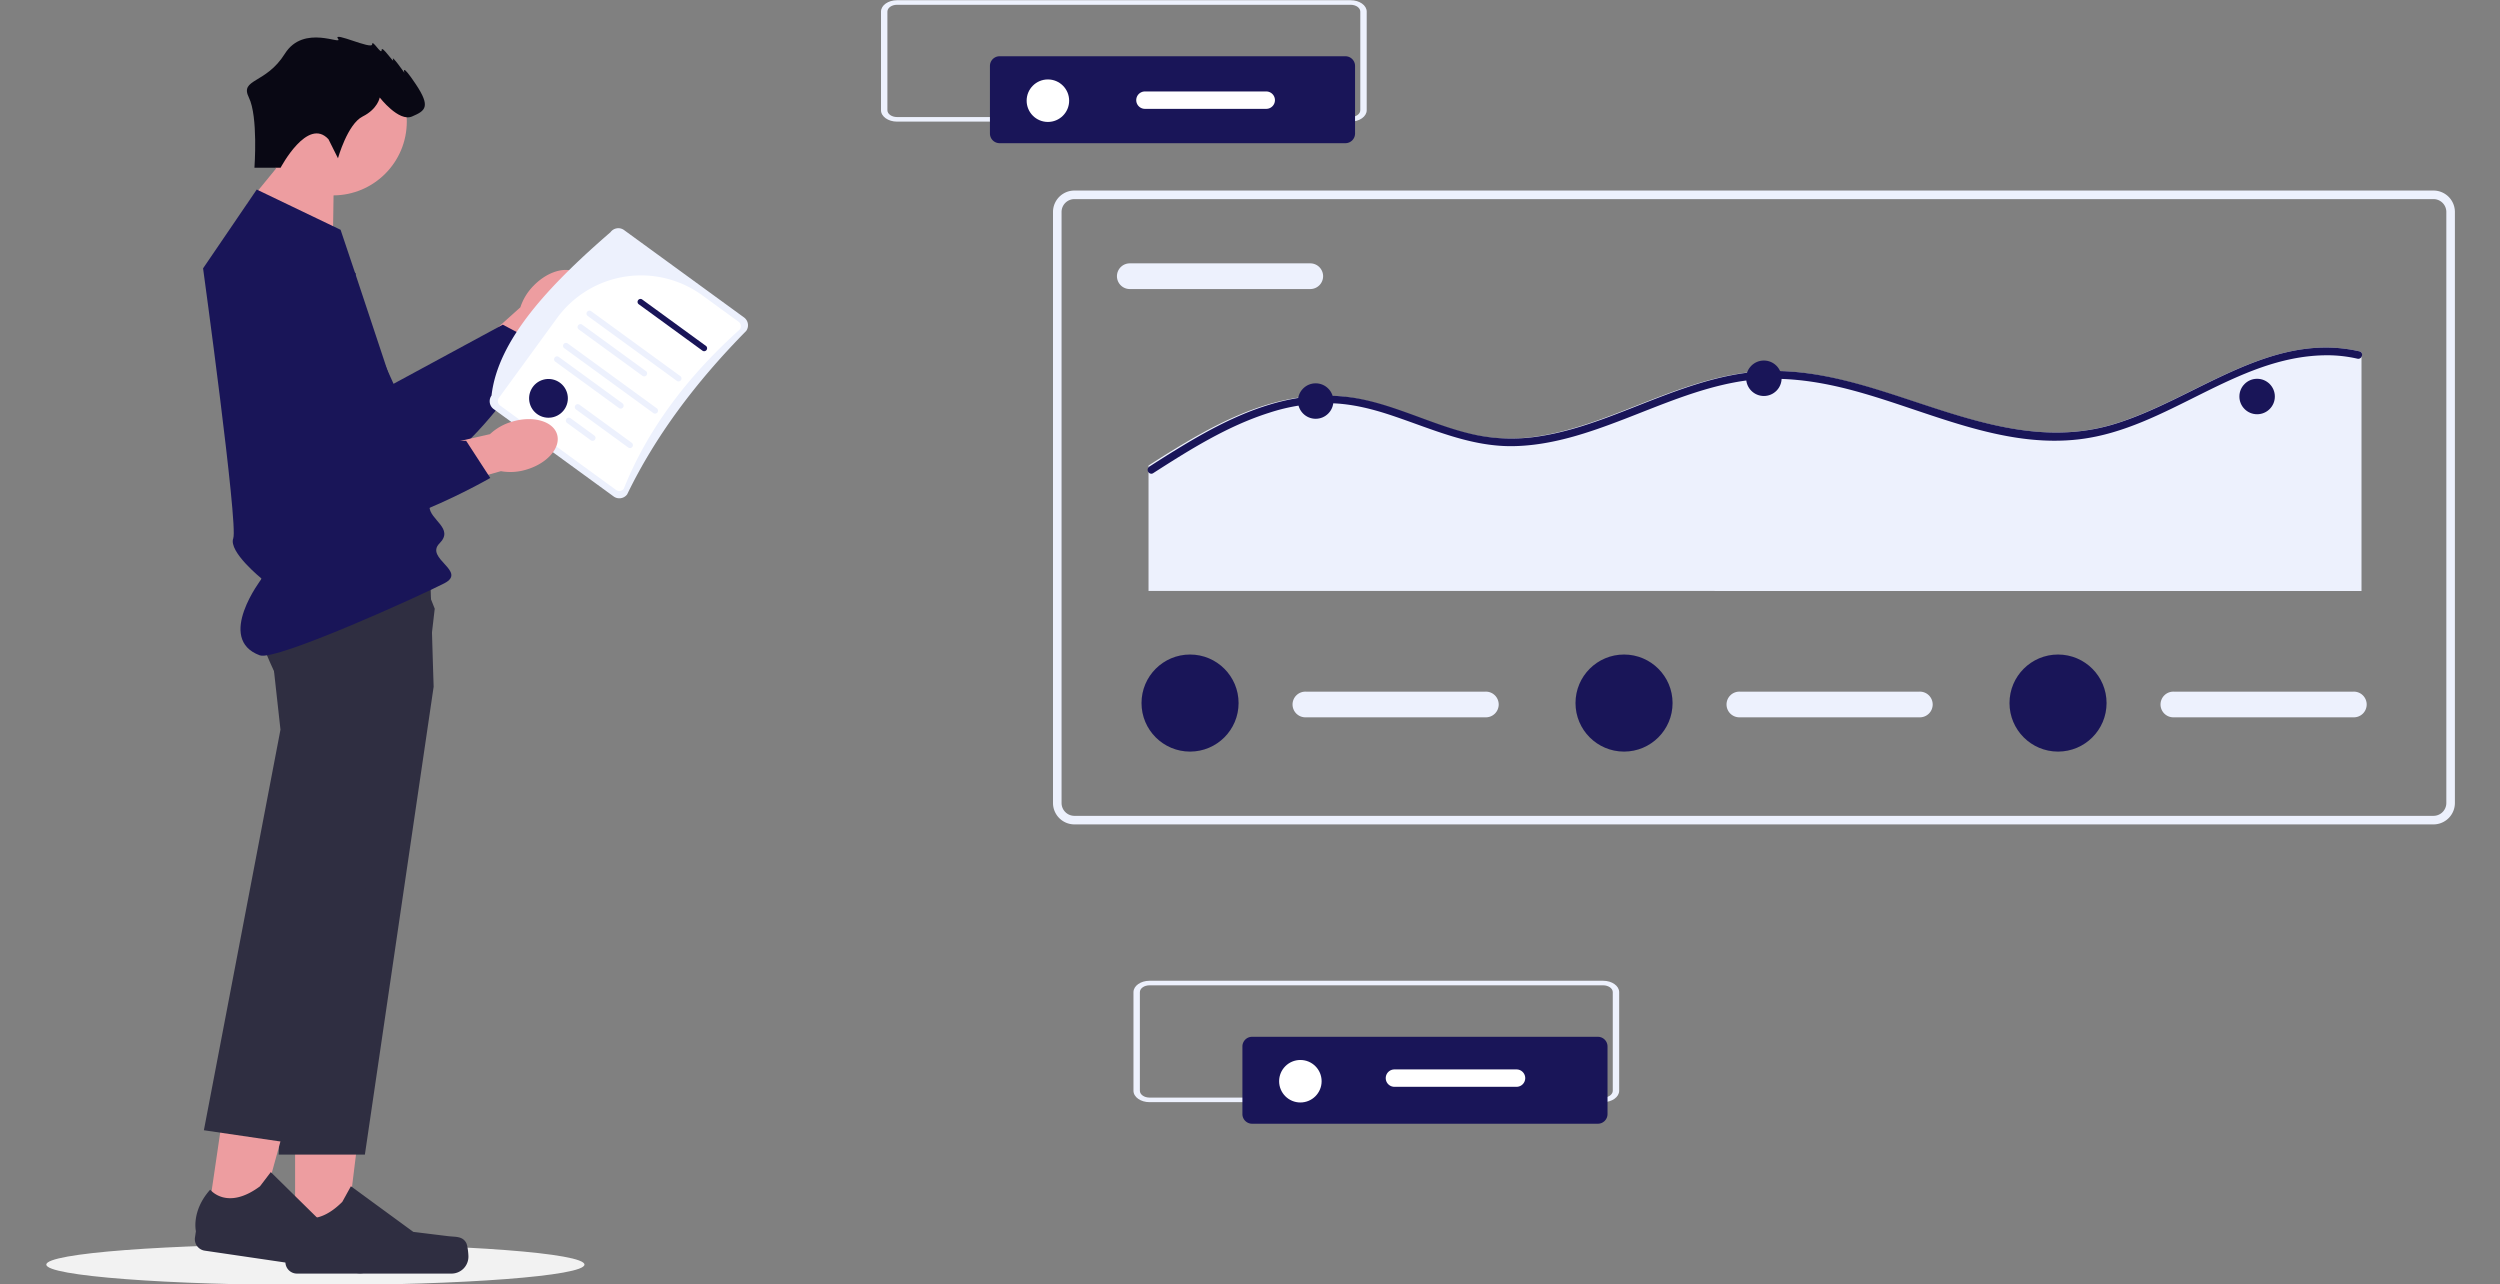 <?xml version="1.0" encoding="UTF-8" standalone="no"?>
<svg
   width="545"
   height="280"
   viewBox="0 0 545 280"
   role="img"
   artist="Katerina Limpitsouni"
   source="https://undraw.co/"
   version="1.1"
   id="svg37"
   sodipodi:docname="analyse-data.svg"
   inkscape:version="1.4.2 (f4327f4, 2025-05-13)"
   xmlns:inkscape="http://www.inkscape.org/namespaces/inkscape"
   xmlns:sodipodi="http://sodipodi.sourceforge.net/DTD/sodipodi-0.dtd"
   xmlns="http://www.w3.org/2000/svg"
   xmlns:svg="http://www.w3.org/2000/svg">
  <rect x="0" y="0" width="545" height="280" fill="#808080" stroke="none"/>
  <defs
     id="defs37" />
  <sodipodi:namedview
     id="namedview37"
     pagecolor="#ffffff"
     bordercolor="#000000"
     borderopacity="0.25"
     inkscape:showpageshadow="2"
     inkscape:pageopacity="0.0"
     inkscape:pagecheckerboard="0"
     inkscape:deskcolor="#d1d1d1"
     inkscape:zoom="1.7188016"
     inkscape:cx="254.82871"
     inkscape:cy="91.051812"
     inkscape:window-width="1920"
     inkscape:window-height="991"
     inkscape:window-x="-9"
     inkscape:window-y="-9"
     inkscape:window-maximized="1"
     inkscape:current-layer="g37" />
  <g
     transform="translate(-631.419,-131.51)"
     id="g37">
    <g
       id="g3"
       transform="matrix(0.966,0,0,0.966,13.495,1.21)">
      <ellipse
         cx="710.849"
         cy="420.269"
         rx="60.723"
         ry="4.631"
         fill="#f2f2f2"
         id="ellipse1"
         style="stroke-width:0.557" />
      <path
         d="m 760.144,199.307 c 3.432,-3.493 8.018,-4.553 10.238,-2.369 2.22,2.184 1.241,6.785 -2.192,10.279 a 12.254,12.254 0 0 1 -4.875,3.118 l -14.725,14.617 -6.713,-7.056 15.232,-13.658 a 12.255,12.255 0 0 1 3.036,-4.929 z"
         fill="#ed9da0"
         id="path1"
         style="stroke-width:0.557" />
      <path
         d="m 713.042,187.244 15.442,34.257 24.658,-13.348 8.825,4.684 c 0,0 -20.155,33.7 -33.96,29.863 -13.804,-3.836 -38.31,-38.621 -33.895,-49.357 4.416,-10.736 18.931,-6.1 18.931,-6.1 z"
         fill="#191558"
         id="path2"
         style="stroke-width:0.557" />
      <path
         d="m 706.271,415.551 h 11.26 l 5.356,-43.429 h -16.618 z"
         fill="#ed9da0"
         id="path3"
         style="stroke-width:0.557" />
      <path
         d="m 744.848,415.296 v 0 c 0.351,0.59 0.536,2.496 0.536,3.183 v 0 a 3.822,3.822 0 0 1 -3.821,3.822 h -34.871 a 2.607,2.607 0 0 1 -2.607,-2.607 v -1.452 c 0,0 -1.726,-4.363 1.826,-9.744 0,0 4.414,4.211 11.009,-2.385 l 1.945,-3.523 14.079,10.297 7.804,0.96 c 1.707,0.21 3.221,-0.033 4.099,1.448 v 0 z"
         fill="#2f2e41"
         id="path4"
         style="stroke-width:0.557" />
      <path
         d="m 714.791,189.442 0.228,-15.187 -9.365,-5.838 -10.184,12.457 z"
         fill="#ed9da0"
         id="path5"
         style="stroke-width:0.557" />
      <circle
         cx="714.821"
         cy="162.325"
         r="16.656"
         fill="#ed9da0"
         id="circle5"
         style="stroke-width:0.557" />
      <path
         d="m 737.535,289.863 -15.515,105.579 h -19.466 l 2.588,-60.268 1.362,-31.689 -3.953,-15.084 a 67.37,67.37 0 0 1 -3.319,-7.417 c -1.71,-4.586 -3.062,-10.085 -1.058,-12.695 0.738,-0.961 2.656,-1.67 5.264,-2.203 a 54.479,54.479 0 0 1 5.449,-0.776 c 11.511,-1.139 27.886,-0.428 27.886,-0.428 l 0.416,13.737 0.231,7.671 z"
         fill="#2f2e41"
         id="path6"
         style="stroke-width:0.557" />
      <path
         d="m 686.44,410.388 11.14,1.637 11.617,-42.189 -16.442,-2.416 z"
         fill="#ed9da0"
         id="path7"
         style="stroke-width:0.557" />
      <path
         d="m 724.641,415.746 v 0 c 0.261,0.635 0.167,2.547 0.067,3.229 v 0 a 3.822,3.822 0 0 1 -4.337,3.225 l -34.498,-5.074 a 2.607,2.607 0 0 1 -2.2,-2.959 l 0.211,-1.436 c 0,0 -1.072,-4.566 3.224,-9.372 0,0 3.754,4.808 11.239,-0.758 l 2.437,-3.203 12.431,12.235 7.581,2.086 c 1.659,0.456 3.191,0.437 3.845,2.027 v 0 z"
         fill="#2f2e41"
         id="path8"
         style="stroke-width:0.557" />
      <path
         d="m 737.78,272.255 -2.128,18.327 -11.606,38.62 -19.105,63.581 -19.257,-2.83 17.283,-90.403 -1.711,-15.502 c 0,0 -0.557,-1.541 -1.196,-3.797 -1.268,-4.463 -2.859,-11.731 -1.109,-15.438 a 4.333,4.333 0 0 1 0.9,-1.295 c 0.688,-0.668 2.087,-1.073 3.961,-1.288 7.833,-0.885 23.964,1.647 31.141,2.89 l 2.826,7.135 z"
         fill="#2f2e41"
         id="path9"
         style="stroke-width:0.557" />
      <path
         d="m 697.612,177.662 18.921,9.082 c 0,0 20.056,59.412 20.056,62.44 0,3.027 5.676,4.92 2.271,8.326 -3.406,3.406 6.339,6.292 1.089,9.01 -5.25,2.719 -38.007,17.601 -41.647,16.258 -10.045,-3.701 0.426,-17.3 0.426,-17.3 0,0 -7.548,-6.08 -6.413,-9.105 1.135,-3.025 -6.812,-60.926 -6.812,-60.926 z"
         fill="#191558"
         id="path10"
         style="stroke-width:0.557" />
      <path
         d="m 713.803,166.315 2.142,4.287 c 0,0 2.142,-7.712 5.568,-9.426 3.425,-1.714 3.856,-4.287 3.856,-4.287 0,0 4.287,5.568 7.284,4.287 2.997,-1.281 4.287,-2.142 0.857,-7.284 -3.43,-5.141 -2.571,-2.571 -2.571,-2.571 0,0 -2.999,-4.287 -2.571,-2.999 0.429,1.288 -2.571,-3.428 -2.571,-2.142 0,1.285 -2.142,-2.571 -2.142,-1.286 0,1.285 -8.998,-2.999 -7.712,-1.286 1.286,1.714 -7.713,-3.429 -11.995,3.424 -4.282,6.853 -10.225,5.587 -8.112,9.863 2.114,4.276 1.258,15.845 1.258,15.845 h 5.907 c 0,0 6.088,-11.568 10.802,-6.427 z"
         fill="#090814"
         id="path11"
         style="stroke-width:0.557" />
      <g
         id="g2"
         transform="matrix(1.478,0,0,1.478,-468.866,-79.785)">
        <path
           d="m 922.577,185.456 a 1.962,1.962 0 1 0 0,3.923 h 27.465 a 1.962,1.962 0 1 0 0,-3.923 z"
           fill="#e6e6e6"
           id="path13"
           style="fill:#edf1fd;fill-opacity:1;stroke-width:0.472" />
        <path
           d="m 1110.6,199.099 v 36.379 H 925.393 v -19.153 c 1.283,-0.824 2.573,-1.643 3.874,-2.436 5.56,-3.403 11.509,-6.585 17.998,-7.764 a 27.169,27.169 0 0 1 9.292,-0.116 c 3.255,0.537 6.368,1.659 9.454,2.783 3.041,1.114 6.091,2.264 9.272,2.907 a 27.147,27.147 0 0 0 9.404,0.185 c 5.955,-0.893 11.55,-3.287 17.122,-5.452 5.606,-2.177 11.384,-4.234 17.452,-4.505 5.99,-0.271 11.907,1.144 17.591,2.9 11.589,3.576 23.422,8.881 35.693,5.243 12.46,-3.689 23.922,-14.339 37.731,-11.179 a 0.519,0.519 0 0 1 0.325,0.205 z"
           fill="#f2f2f2"
           id="path14"
           style="fill:#edf1fd;fill-opacity:1;stroke-width:0.472" />
        <g
           id="g1">
          <path
             d="M 1121.59,271.121 H 914.076 a 3.273,3.273 0 0 1 -3.27,-3.27 v -90.243 a 3.273,3.273 0 0 1 3.27,-3.27 h 207.514 a 3.273,3.273 0 0 1 3.27,3.27 v 90.243 a 3.273,3.273 0 0 1 -3.27,3.27 z M 914.076,175.647 a 1.964,1.964 0 0 0 -1.962,1.962 v 90.243 a 1.964,1.964 0 0 0 1.962,1.962 h 207.514 a 1.964,1.964 0 0 0 1.962,-1.962 v -90.243 a 1.964,1.964 0 0 0 -1.962,-1.962 z"
             fill="#e6e6e6"
             id="path12"
             style="fill:#edf1fd;fill-opacity:1;stroke-width:0.472" />
          <path
             d="m 1110.601,199.734 a 0.559,0.559 0 0 1 -0.634,0.278 20.649,20.649 0 0 0 -5.019,-0.519 c -13.585,0.24 -24.027,11.174 -37.31,12.81 -11.975,1.473 -23.246,-4.35 -34.505,-7.393 -5.849,-1.582 -11.882,-2.42 -17.902,-1.346 -5.974,1.063 -11.58,3.507 -17.21,5.676 -5.421,2.088 -11.054,4.029 -16.924,4.125 -6.453,0.108 -12.264,-2.552 -18.25,-4.578 -3.113,-1.056 -6.306,-1.891 -9.604,-1.972 a 29.056,29.056 0 0 0 -9.465,1.466 c -6.36,2.022 -12.091,5.626 -17.67,9.206 a 0.496,0.496 0 0 1 -0.33,0.089 0.599,0.599 0 0 1 -0.255,-1.091 l 0.255,-0.162 c 1.28,-0.824 2.567,-1.643 3.868,-2.436 5.548,-3.403 11.487,-6.585 17.96,-7.764 a 27.056,27.056 0 0 1 9.272,-0.116 c 3.248,0.537 6.356,1.659 9.434,2.783 3.035,1.114 6.078,2.264 9.253,2.907 a 27.035,27.035 0 0 0 9.384,0.185 c 5.943,-0.893 11.526,-3.287 17.086,-5.452 5.595,-2.177 11.36,-4.234 17.415,-4.505 5.978,-0.271 11.882,1.144 17.554,2.9 11.565,3.576 23.373,8.881 35.618,5.243 12.435,-3.689 23.872,-14.339 37.652,-11.179 a 0.519,0.519 0 0 1 0.325,0.205 0.596,0.596 0 0 1 0,0.637 z"
             fill="#191558"
             id="path15"
             style="stroke-width:0.472" />
          <circle
             cx="950.913"
             cy="206.48"
             r="2.707"
             fill="#191558"
             id="circle15"
             style="stroke-width:0.472" />
          <circle
             cx="1019.35"
             cy="203"
             r="2.707"
             fill="#191558"
             id="circle16"
             style="stroke-width:0.472" />
          <circle
             cx="1094.661"
             cy="205.787"
             r="2.707"
             fill="#191558"
             id="circle17"
             style="stroke-width:0.472" />
          <path
             d="m 949.389,250.849 a 1.962,1.962 0 1 0 0,3.923 h 27.465 a 1.962,1.962 0 1 0 0,-3.923 z"
             fill="#e6e6e6"
             id="path17"
             style="fill:#edf1fd;fill-opacity:1;stroke-width:0.472" />
          <circle
             cx="931.732"
             cy="252.593"
             r="7.411"
             fill="#191558"
             id="circle18"
             style="stroke-width:0.472" />
          <path
             d="m 1015.653,250.849 a 1.962,1.962 0 1 0 0,3.923 h 27.465 a 1.962,1.962 0 1 0 0,-3.923 z"
             fill="#e6e6e6"
             id="path18"
             style="fill:#edf1fd;fill-opacity:1;stroke-width:0.472" />
          <circle
             cx="997.997"
             cy="252.593"
             r="7.411"
             fill="#191558"
             id="circle19"
             style="stroke-width:0.472" />
          <path
             d="m 1081.919,250.849 a 1.962,1.962 0 1 0 0,3.923 h 27.465 a 1.962,1.962 0 1 0 0,-3.923 z"
             fill="#e6e6e6"
             id="path19"
             style="fill:#edf1fd;fill-opacity:1;stroke-width:0.472" />
          <circle
             cx="1064.263"
             cy="252.593"
             r="7.411"
             fill="#191558"
             id="circle20"
             style="stroke-width:0.472" />
        </g>
      </g>
      <path
         d="M 944.486,162.333 H 842.106 c -1.996,0 -3.613,-1.152 -3.615,-2.572 v -22.252 c 0,-1.42 1.62,-2.572 3.615,-2.572 h 102.38 c 1.996,0 3.613,1.152 3.615,2.572 v 22.251 c -0.002,1.42 -1.62,2.571 -3.615,2.573 z M 842.106,135.965 c -1.198,0 -2.17,0.692 -2.17,1.543 v 22.251 c 0,0.852 0.972,1.542 2.17,1.543 h 102.38 c 1.198,0 2.17,-0.692 2.17,-1.543 v -22.25 c 0,-0.852 -0.972,-1.542 -2.17,-1.543 z"
         fill="#e6e6e6"
         id="path20"
         style="fill:#edf1fd;fill-opacity:1;stroke-width:0.472" />
      <path
         d="m 865.256,147.582 a 2.182,2.182 0 0 0 -2.18,2.18 v 15.259 a 2.182,2.182 0 0 0 2.18,2.18 h 78.036 a 2.182,2.182 0 0 0 2.18,-2.18 v -15.259 a 2.182,2.182 0 0 0 -2.18,-2.18 z"
         fill="#191558"
         id="path21"
         style="stroke-width:0.472" />
      <circle
         cx="876.155"
         cy="157.609"
         r="4.796"
         fill="#ffffff"
         id="circle21"
         style="stroke-width:0.472" />
      <path
         d="m 898.01,155.527 a 1.962,1.962 0 0 0 0,3.923 h 27.465 a 1.962,1.962 0 0 0 0,-3.923 z"
         fill="#ffffff"
         id="path22"
         style="stroke-width:0.472" />
      <path
         d="M 1001.462,383.614 H 899.082 c -1.996,0 -3.613,-1.152 -3.615,-2.572 v -22.252 c 0,-1.42 1.62,-2.572 3.615,-2.572 h 102.38 c 1.996,0 3.613,1.152 3.615,2.572 v 22.251 c 0,1.42 -1.62,2.571 -3.615,2.573 z m -102.38,-26.368 c -1.198,0 -2.17,0.691 -2.17,1.543 v 22.251 c 0,0.852 0.972,1.542 2.17,1.543 h 102.38 c 1.198,0 2.17,-0.691 2.17,-1.543 v -22.25 c 0,-0.852 -0.972,-1.542 -2.17,-1.543 z"
         fill="#e6e6e6"
         id="path23"
         style="fill:#edf1fd;fill-opacity:1;stroke-width:0.472" />
      <path
         d="m 922.232,368.863 a 2.182,2.182 0 0 0 -2.18,2.18 v 15.259 a 2.182,2.182 0 0 0 2.18,2.18 h 78.036 a 2.182,2.182 0 0 0 2.18,-2.18 V 371.043 a 2.182,2.182 0 0 0 -2.18,-2.18 z"
         fill="#191558"
         id="path24"
         style="stroke-width:0.472" />
      <circle
         cx="933.131"
         cy="378.89"
         r="4.796"
         fill="#ffffff"
         id="circle24"
         style="stroke-width:0.472" />
      <path
         d="m 954.404,376.227 a 1.962,1.962 0 1 0 0,3.923 h 27.465 a 1.962,1.962 0 1 0 0,-3.923 z"
         fill="#ffffff"
         id="path25"
         style="stroke-width:0.472" />
      <g
         transform="matrix(-0.535,0.153,-0.153,-0.535,816.709,236.771)"
         id="g34">
        <path
           d="m 71.634,1.512 37.034,47.445 a 3.942,3.942 0 0 1 -0.681,5.524 c -8.6,20.882 -34.33,36.367 -64.6,50.422 a 3.94,3.94 0 0 1 -5.524,-0.681 L 0.832,56.777 A 3.94,3.94 0 0 1 1.513,51.253 C 26.913,36.911 48.744,20.294 66.11,0.831 a 3.942,3.942 0 0 1 5.524,0.681 z"
           fill="#e6e6e6"
           id="path26"
           style="fill:#edf1fd;fill-opacity:1" />
        <path
           d="M 0.473,52.787 11.746,67.229 A 42.2,42.2 0 0 0 70.8,74.508 l 31.6,-24.66 a 2.242,2.242 0 0 0 0.39,-3.143 L 67,0.859 A 2.242,2.242 0 0 0 63.856,0.475 C 47.875,21.11 26.484,37.169 0.86,49.647 a 2.24,2.24 0 0 0 -0.387,3.14 z"
           transform="translate(2.958,2.91)"
           fill="#ffffff"
           id="path27" />
        <path
           d="m 0.253,1.927 7.341,9.405 A 1.193,1.193 0 1 0 9.475,9.864 L 2.134,0.459 A 1.193,1.193 0 1 0 0.253,1.927 Z"
           transform="translate(72.12,25.485)"
           fill="#ccc"
           id="path28"
           style="fill:#edf1fd;fill-opacity:1" />
        <path
           d="m 0.253,1.927 16.122,20.655 a 1.193,1.193 0 0 0 1.881,-1.468 L 2.134,0.459 A 1.193,1.193 0 0 0 0.253,1.927 Z"
           transform="translate(58.35,18.508)"
           fill="#ccc"
           id="path29"
           style="fill:#edf1fd;fill-opacity:1" />
        <circle
           cx="7.859"
           cy="7.859"
           r="7.859"
           transform="translate(78.241,39.17)"
           fill="#191558"
           id="circle29" />
        <path
           d="M 0.177,1.828 19.978,27.2 a 1.2,1.2 0 0 0 1.881,-1.468 L 2.058,0.359 A 1.2,1.2 0 0 0 0.177,1.828 Z"
           transform="translate(57.57,34.932)"
           fill="#ccc"
           id="path30"
           style="fill:#edf1fd;fill-opacity:1" />
        <path
           d="M 0.177,1.828 27.815,37.236 A 1.2,1.2 0 0 0 29.7,35.767 L 2.058,0.359 A 1.2,1.2 0 0 0 0.177,1.828 Z"
           transform="translate(44.724,29.14)"
           fill="#ccc"
           id="path31"
           style="fill:#edf1fd;fill-opacity:1" />
        <path
           d="M 0.177,1.828 19.978,27.2 a 1.2,1.2 0 0 0 1.881,-1.468 L 2.058,0.359 A 1.2,1.2 0 0 0 0.177,1.828 Z"
           transform="translate(44.82,44.884)"
           fill="#ccc"
           id="path32"
           style="fill:#edf1fd;fill-opacity:1" />
        <path
           d="M 0.177,1.828 19.978,27.2 a 1.2,1.2 0 0 0 1.881,-1.468 L 2.058,0.359 A 1.2,1.2 0 0 0 0.177,1.828 Z"
           transform="translate(18.619,48.013)"
           fill="#191558"
           id="path33" />
        <path
           d="M 0.177,1.828 27.815,37.236 A 1.2,1.2 0 0 0 29.7,35.767 L 2.058,0.359 A 1.2,1.2 0 0 0 0.177,1.828 Z"
           transform="translate(31.974,39.092)"
           fill="#ccc"
           id="path34"
           style="fill:#edf1fd;fill-opacity:1" />
      </g>
      <g
         transform="matrix(0.557,0,0,0.557,695.55,190.29)"
         id="g36">
        <path
           d="m 176.524,167.424 c 8.434,-2.492 16.556,-0.16 18.141,5.208 1.585,5.368 -3.967,11.737 -12.4,14.229 a 22.009,22.009 0 0 1 -10.374,0.649 l -35.868,10.106 -4.384,-16.933 35.825,-8.165 a 22.01,22.01 0 0 1 9.065,-5.093 z"
           transform="translate(-69.272,-96.081)"
           fill="#ed9da0"
           id="path35" />
        <path
           d="m 141.908,139.929 -5.622,67.254 50.356,0.541 9.773,15.049 c 0,0 -61.035,35.34 -79.362,17.283 C 98.726,221.999 90.573,146.009 106.867,133 c 16.294,-13.009 35.041,6.927 35.041,6.927 z"
           transform="translate(-98.097,-128.596)"
           fill="#191558"
           id="path36" />
      </g>
    </g>
  </g>
</svg>
